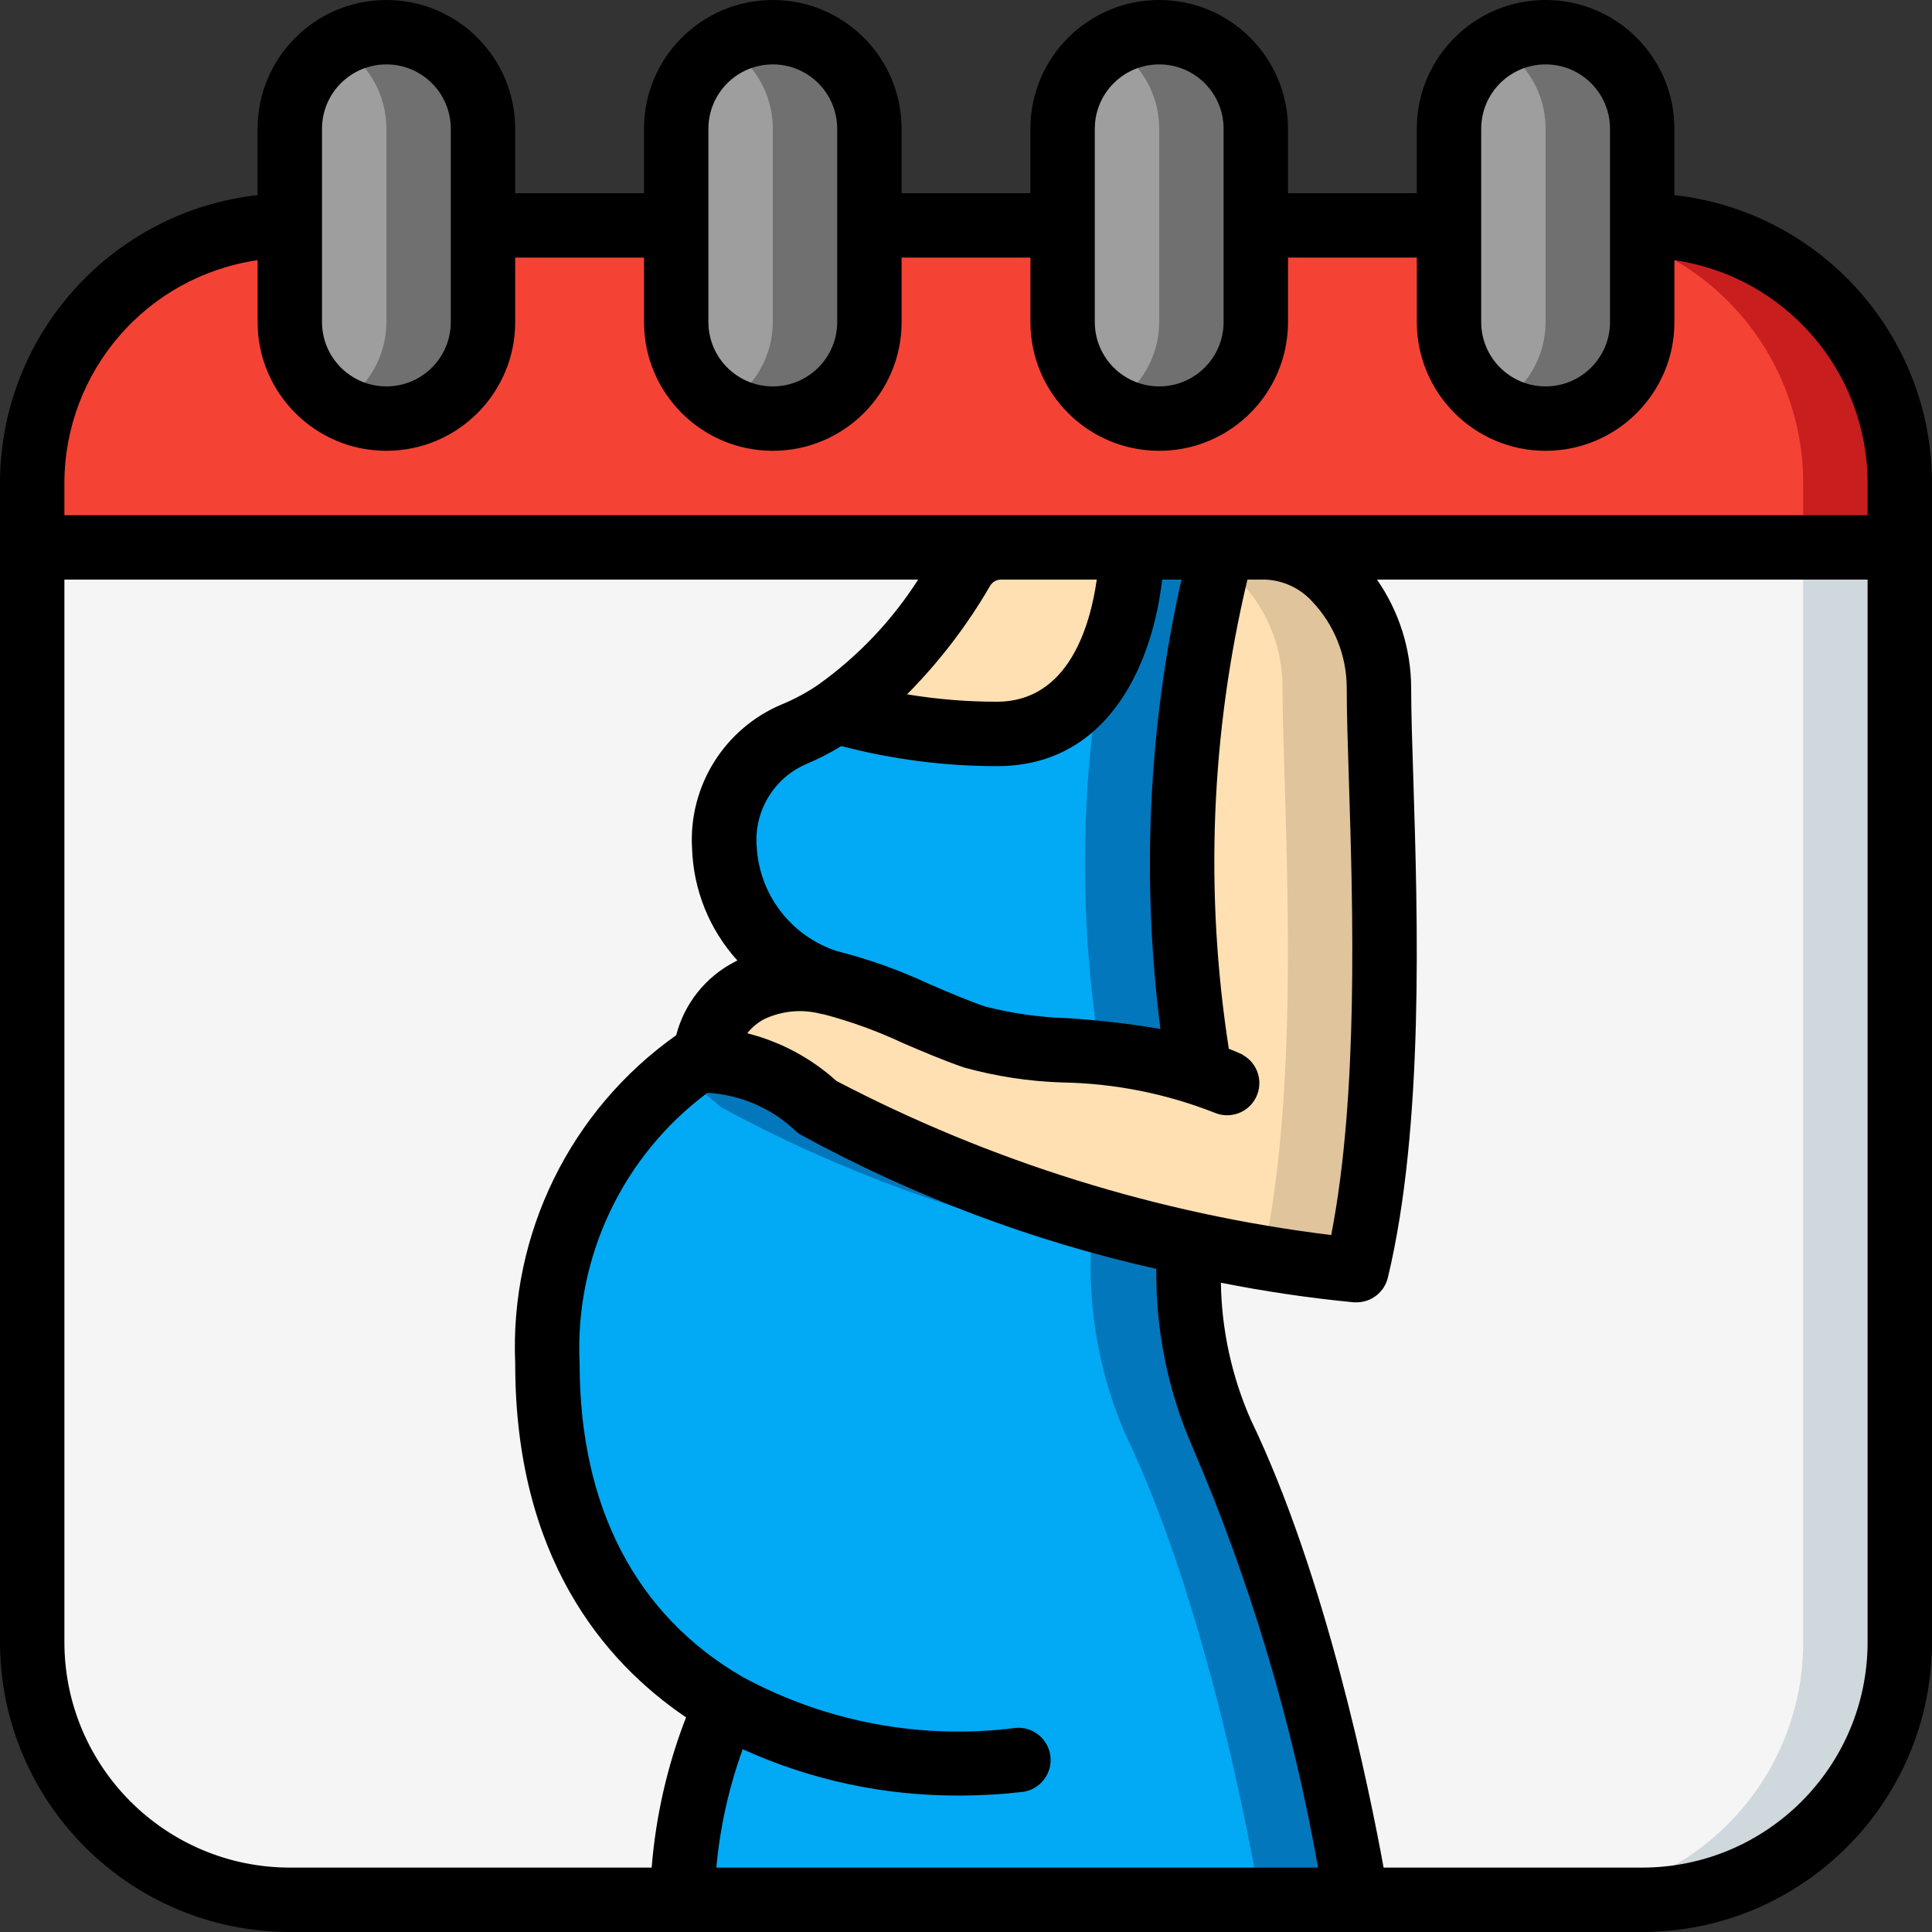 <svg height="512" viewBox="0 0 60 60" width="512" xmlns="http://www.w3.org/2000/svg"><rect x="0" y="0" width="60" height="60" fill="#333333" stroke="none"/><g id="Page-1" fill="none" fill-rule="evenodd"><g id="018---Due-Date" fill-rule="nonzero"><path id="Shape" d="m59 17v34c0 4.418-3.582 8-8 8h-42c-4.418 0-8-3.582-8-8v-34z" fill="#f5f5f5"/><path id="Shape" d="m56 17v34c0 4.418-3.582 8-8 8h3c4.418 0 8-3.582 8-8v-34z" fill="#cfd8dc"/><path id="Shape" d="m59 15v2h-58v-2c0-4.418 3.582-8 8-8v3c0 1.657 1.343 3 3 3s3-1.343 3-3v-3h6v3c0 1.657 1.343 3 3 3s3-1.343 3-3v-3h6v3c0 1.657 1.343 3 3 3s3-1.343 3-3v-3h6v3c0 1.657 1.343 3 3 3s3-1.343 3-3v-3c2.122 0 4.157.843 5.657 2.343 1.5 1.5 2.343 3.535 2.343 5.657z" fill="#f44335"/><path id="Shape" d="m51 7v.586c3.021 1.222 4.999 4.155 5 7.414v2h3v-2c0-4.418-3.582-8-8-8z" fill="#c81e1e"/><path id="Shape" d="m15 4v6c0 1.657-1.343 3-3 3s-3-1.343-3-3v-6c0-1.657 1.343-3 3-3s3 1.343 3 3z" fill="#9e9e9e"/><path id="Shape" d="m14.12 1.88c-.957-.967-2.45-1.158-3.62-.464.227.127.436.283.623.464.562.562.878 1.325.877 2.12v6c-.001 1.068-.573 2.054-1.5 2.585.925.547 2.072.554 3.003.019.931-.535 1.503-1.53 1.497-2.604v-6c0-.796-.317-1.558-.88-2.12z" fill="#707070"/><path id="Shape" d="m27 4v6c0 1.657-1.343 3-3 3s-3-1.343-3-3v-6c0-1.657 1.343-3 3-3s3 1.343 3 3z" fill="#9e9e9e"/><path id="Shape" d="m26.12 1.88c-.957-.967-2.45-1.158-3.62-.464.227.127.436.283.623.464.562.562.878 1.325.877 2.12v6c-.001 1.068-.573 2.054-1.5 2.585.925.547 2.072.554 3.003.019.931-.535 1.503-1.53 1.497-2.604v-6c0-.796-.317-1.558-.88-2.12z" fill="#707070"/><path id="Shape" d="m39 4v6c0 1.657-1.343 3-3 3s-3-1.343-3-3v-6c0-1.657 1.343-3 3-3s3 1.343 3 3z" fill="#9e9e9e"/><path id="Shape" d="m38.12 1.88c-.957-.967-2.45-1.158-3.62-.464.227.127.436.283.623.464.562.562.878 1.325.877 2.12v6c-.001 1.068-.573 2.054-1.5 2.585.925.547 2.072.554 3.003.019.931-.535 1.503-1.53 1.497-2.604v-6c0-.796-.317-1.558-.88-2.12z" fill="#707070"/><path id="Shape" d="m51 4v6c0 1.657-1.343 3-3 3s-3-1.343-3-3v-6c0-1.657 1.343-3 3-3s3 1.343 3 3z" fill="#9e9e9e"/><path id="Shape" d="m50.12 1.88c-.957-.967-2.45-1.158-3.62-.464.227.127.436.283.623.464.562.562.878 1.325.877 2.12v6c-.001 1.068-.573 2.054-1.5 2.585.925.547 2.072.554 3.003.019.931-.535 1.503-1.53 1.497-2.604v-6c0-.796-.317-1.558-.88-2.12z" fill="#707070"/><path id="Shape" d="m21.19 59c.045-2.089.515-4.148 1.38-6.05-3.18-1.84-5.57-5.2-5.57-10.61-.182-3.842 1.682-7.493 4.9-9.6-.01.12-.01.19-.01.19 1.303.035 2.546.551 3.49 1.45 3.61 1.962 7.488 3.384 11.51 4.22-.115 2.028.245 4.055 1.05 5.92 2.79 5.79 4.19 14.48 4.19 14.48z" fill="#02a9f4"/><path id="Shape" d="m37.94 44.52c-.805-1.865-1.165-3.892-1.05-5.92-4.022-.836-7.9-2.258-11.51-4.22-.944-.899-2.187-1.415-3.49-1.45 0 0 0-.07.01-.19-.32.211-.63.439-.927.681.517.243.992.566 1.407.959 3.61 1.962 7.488 3.384 11.51 4.22-.115 2.028.245 4.055 1.05 5.92 2.79 5.79 4.19 14.48 4.19 14.48h3s-1.4-8.69-4.19-14.48z" fill="#0377bc"/><path id="Shape" d="m42.13 39.45c-1.763-.174-3.513-.458-5.24-.85-4.022-.836-7.9-2.258-11.51-4.22-.944-.899-2.187-1.415-3.49-1.45 0 0 0-.07.01-.19.107-.846.623-1.586 1.38-1.98.759-.367 1.623-.455 2.44-.25 1.546.476 3.062 1.044 4.54 1.7 1.63.56 4.5.25 7.02 1.1-.956-5.421-.731-10.984.66-16.31h1.36c2.12 0 3.57 2.44 3.53 4.34 0 3.63.69 12.32-.7 18.11z" fill="#ffe0b2"/><path id="Shape" d="m42.83 21.34c.04-1.9-1.41-4.34-3.53-4.34h-1.36c-.038.158-.069.311-.1.467 1.25.893 1.992 2.336 1.99 3.873 0 3.549.654 11.93-.616 17.713 1.785.3 2.916.4 2.916.4 1.39-5.793.7-14.483.7-18.113z" fill="#dfc49c"/><path id="Shape" d="m37.28 33.31c-2.52-.85-5.39-.54-7.02-1.1-1.478-.656-2.994-1.224-4.54-1.7-3.92-1.34-4.27-6.38-1.04-7.72.457-.187.892-.422 1.3-.7 1.618.47 3.295.705 4.98.7 4.19 0 4.19-5.79 4.19-5.79h2.79c-1.391 5.326-1.616 10.889-.66 16.31z" fill="#02a9f4"/><path id="Shape" d="m37.94 17h-2.79c-.029 1.341-.359 2.658-.967 3.853-.646 3.928-.651 7.935-.014 11.864 1.056.078 2.1.277 3.111.593-.956-5.421-.731-10.984.66-16.31z" fill="#0377bc"/><path id="Shape" d="m35.15 17s0 5.79-4.19 5.79c-1.685.005-3.362-.23-4.98-.7 1.602-1.165 2.932-2.662 3.9-4.39.248-.429.704-.696 1.2-.7z" fill="#ffe0b2"/><path id="Shape" d="m52 6.059v-2.059c0-2.209-1.791-4-4-4s-4 1.791-4 4v2h-4v-2c0-2.209-1.791-4-4-4s-4 1.791-4 4v2h-4v-2c0-2.209-1.791-4-4-4s-4 1.791-4 4v2h-4v-2c0-2.209-1.791-4-4-4s-4 1.791-4 4v2.059c-4.552.513-7.994 4.36-8 8.941v36c.006 4.968 4.032 8.994 9 9h42c4.968-.006 8.994-4.032 9-9v-36c-.006-4.581-3.448-8.428-8-8.941zm-6-2.059c0-1.105.895-2 2-2s2 .895 2 2v6c0 1.105-.895 2-2 2s-2-.895-2-2zm-12 0c0-1.105.895-2 2-2s2 .895 2 2v6c0 1.105-.895 2-2 2s-2-.895-2-2zm-12 0c0-1.105.895-2 2-2s2 .895 2 2v6c0 1.105-.895 2-2 2s-2-.895-2-2zm-12 0c0-1.105.895-2 2-2s2 .895 2 2v6c0 1.105-.895 2-2 2s-2-.895-2-2zm10.238 54h-11.238c-3.864-.004-6.996-3.136-7-7v-33h26.514c-.815 1.276-1.868 2.383-3.1 3.263-.352.241-.727.444-1.121.607-1.794.746-2.918 2.547-2.8 4.486.043 1.288.541 2.519 1.407 3.473l-.083.042c-.903.466-1.564 1.295-1.817 2.279-3.292 2.329-5.175 6.171-5 10.2 0 5.981 2.728 9.238 5.306 10.984-.581 1.495-.94 3.067-1.068 4.666zm18.362-25.243c-.145-.069-.292-.127-.438-.187-.755-4.848-.559-9.797.578-14.57h.56c.559.024 1.085.272 1.459.688.678.719 1.059 1.668 1.065 2.657 0 .775.031 1.781.069 2.94.123 3.917.3 9.709-.551 14.071-5.368-.659-10.573-2.28-15.366-4.786-.788-.712-1.739-1.22-2.769-1.48.144-.186.327-.337.536-.444.536-.251 1.143-.311 1.718-.169.043.012.086.021.13.026.849.225 1.677.527 2.472.9.605.259 1.23.526 1.872.748.997.277 2.024.434 3.059.466 1.623.028 3.227.348 4.737.944.49.201 1.052-.015 1.281-.492.229-.478.046-1.051-.417-1.308zm-2.556-.8c-.957-.164-1.922-.276-2.891-.336-.864-.027-1.722-.148-2.559-.362-.574-.2-1.166-.452-1.738-.7-.925-.432-1.888-.775-2.878-1.025-1.415-.467-2.399-1.754-2.478-3.242-.09-1.104.538-2.142 1.559-2.573.37-.156.727-.34 1.069-.55 1.578.414 3.203.624 4.835.624 3.574 0 4.857-3.371 5.128-5.793h.6c-1.028 4.58-1.248 9.304-.652 13.96zm-5.084-10.164c-.935-0-1.868-.077-2.79-.23.998-1.007 1.863-2.137 2.575-3.363.067-.121.193-.197.331-.2h2.985c-.198 1.4-.861 3.793-3.101 3.793zm-8.714 36.207c.114-1.255.39-2.491.819-3.676 2.115.961 4.412 1.451 6.735 1.438.658 0 1.315-.038 1.969-.114.536-.077.914-.567.852-1.105-.062-.538-.542-.929-1.082-.881-2.92.374-5.884-.179-8.473-1.581-3.313-1.917-5.066-5.281-5.066-9.736-.159-3.288 1.329-6.44 3.969-8.407 1.0.057 1.95.458 2.687 1.136.067.069.144.128.228.176 3.464 1.893 7.175 3.292 11.027 4.157-.023 1.907.361 3.797 1.128 5.544 1.795 4.186 3.101 8.564 3.894 13.049zm35.754-7c-.004 3.864-3.136 6.996-7 7h-8.031c-.425-2.334-1.781-9.045-4.128-13.916-.588-1.34-.903-2.785-.925-4.248 1.367.272 2.746.475 4.133.609h.08c.462 0.0.863-.316.972-.765 1.13-4.7.926-11.174.792-15.461-.037-1.134-.068-2.118-.068-2.855-.004-1.203-.374-2.377-1.062-3.364h15.237zm0-35h-56v-1c.007-3.476 2.56-6.421 6-6.92v1.92c0 2.209 1.791 4 4 4s4-1.791 4-4v-2h4v2c0 2.209 1.791 4 4 4s4-1.791 4-4v-2h4v2c0 2.209 1.791 4 4 4s4-1.791 4-4v-2h4v2c0 2.209 1.791 4 4 4s4-1.791 4-4v-1.92c3.44.499 5.993 3.444 6 6.92z" fill="#000"/></g></g></svg>